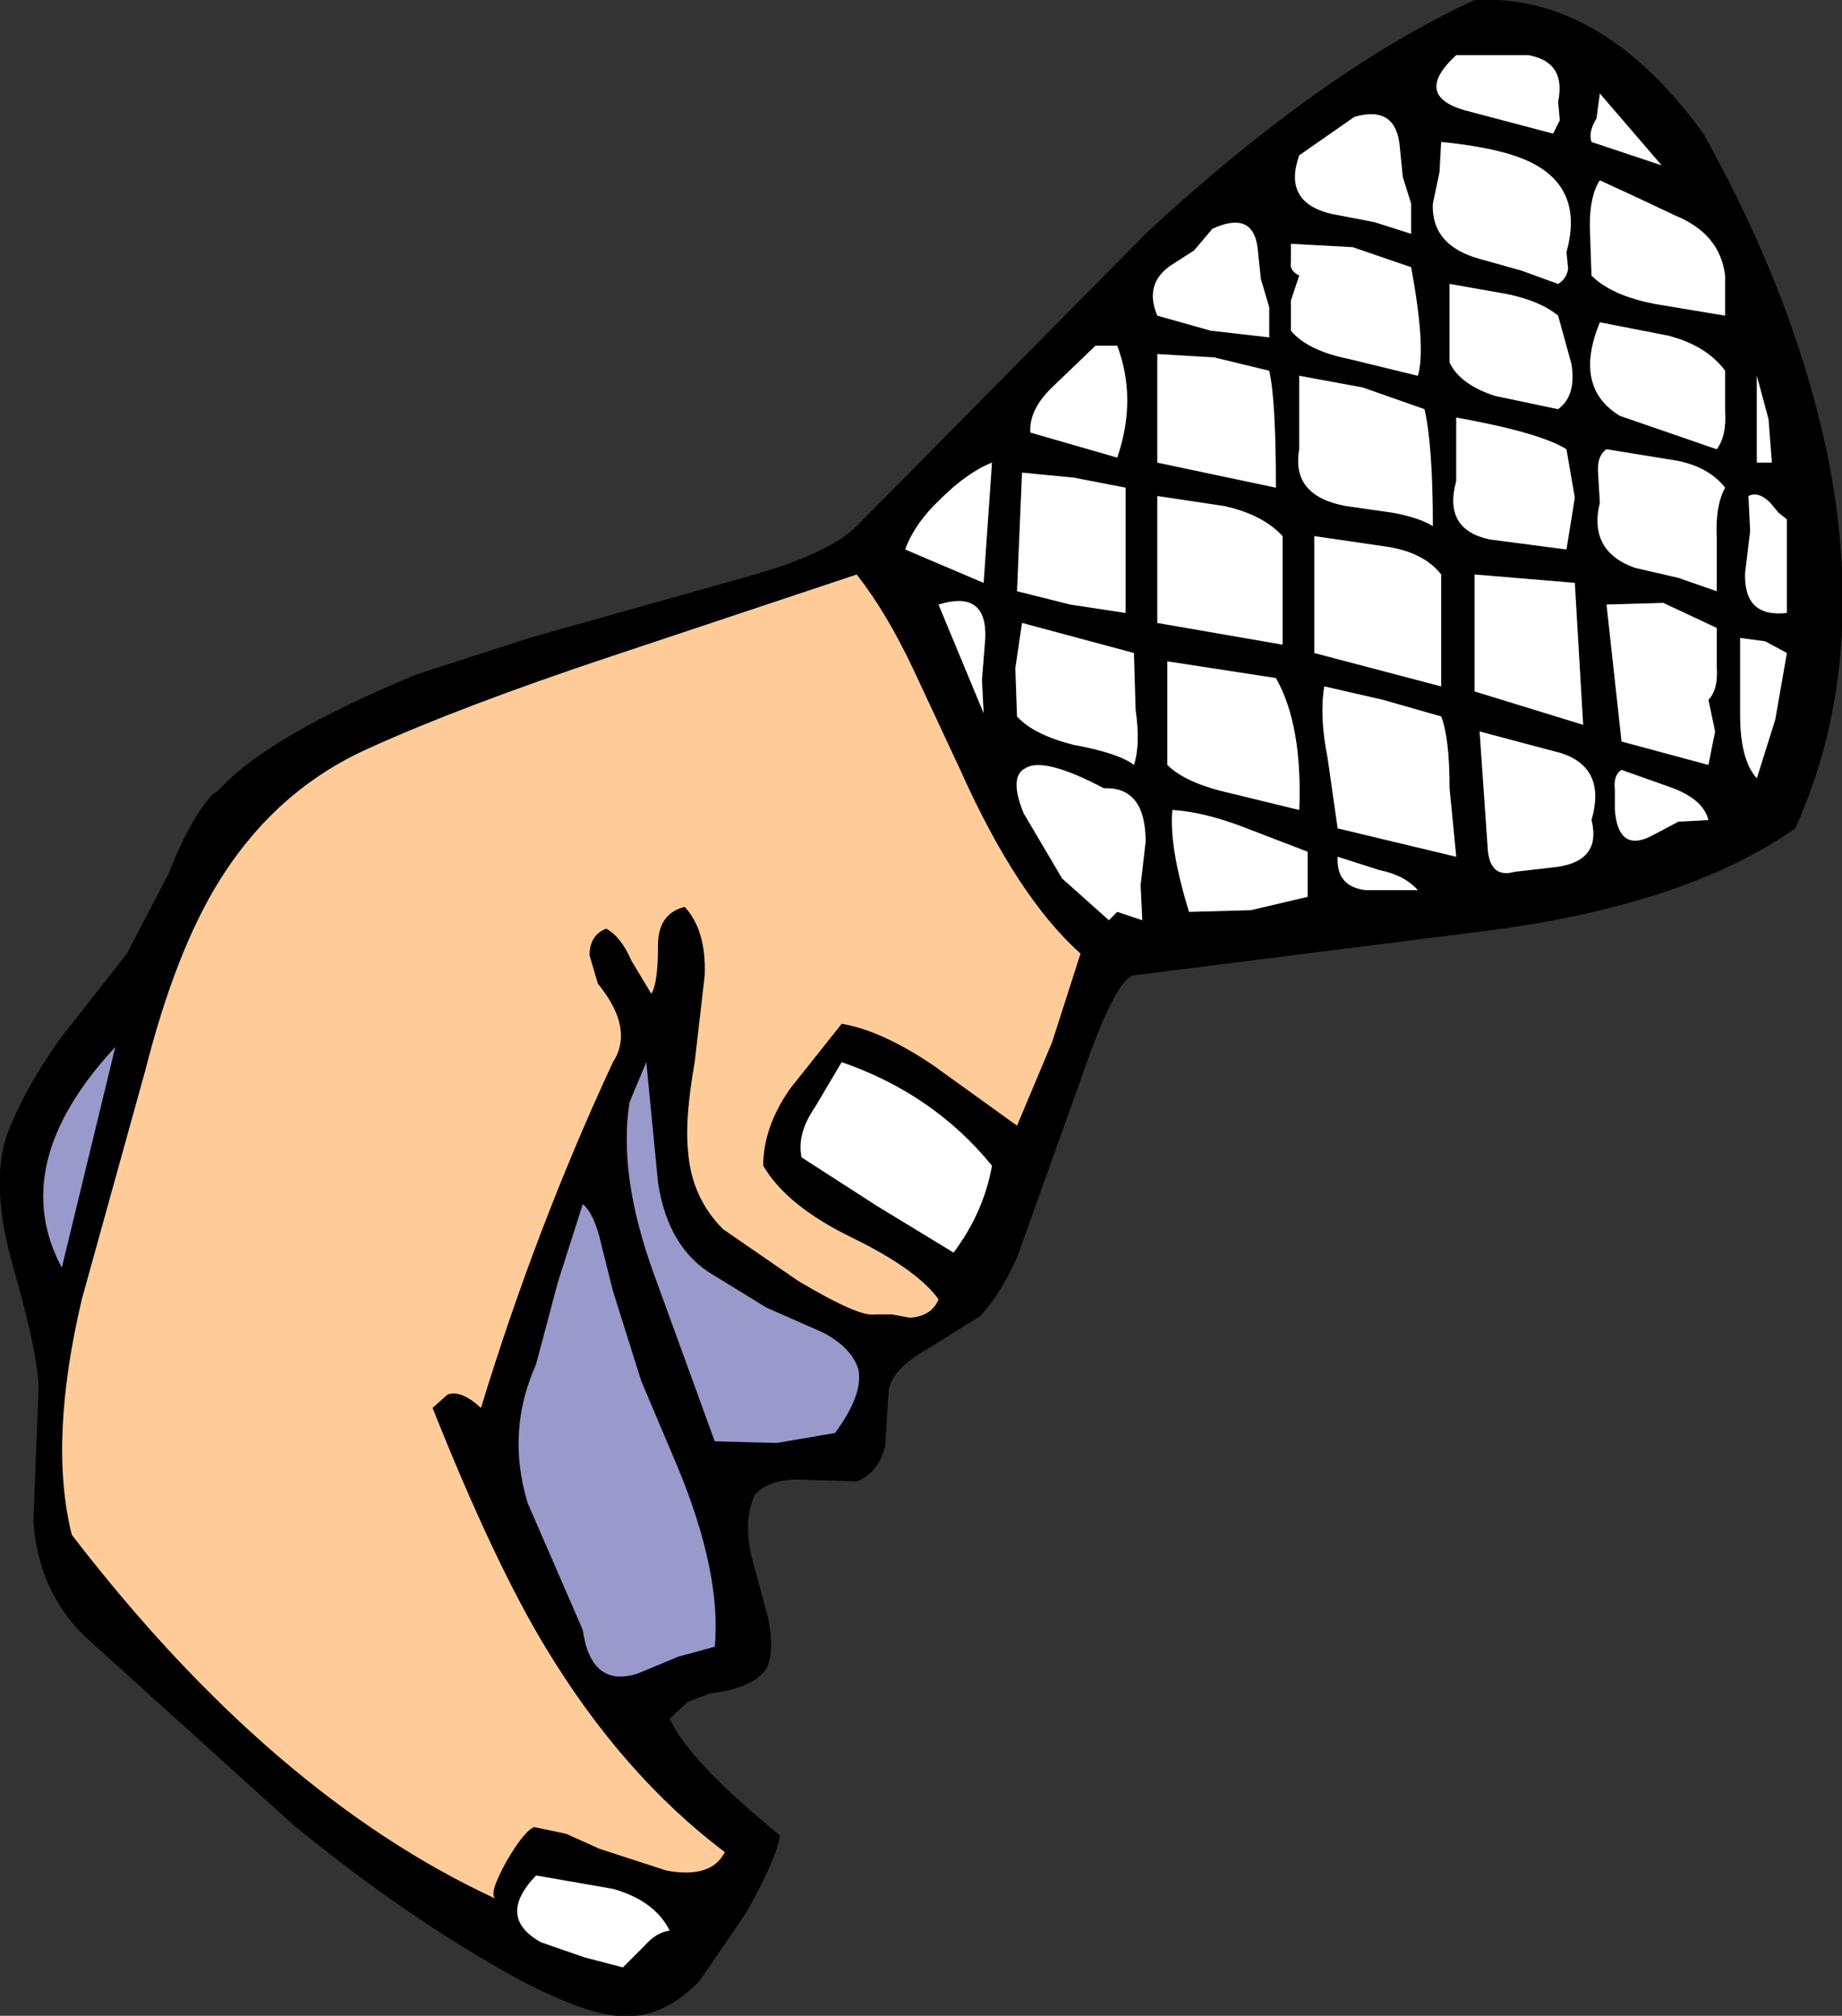 <?xml version="1.0" encoding="UTF-8" standalone="no"?>
<svg xmlns:xlink="http://www.w3.org/1999/xlink" height="60.35px" width="55.15px" xmlns="http://www.w3.org/2000/svg">
  <rect width="100%" height="100%" fill="#333333" stroke="none"/>
  <g transform="matrix(1.0, 0.0, 0.0, 1.0, 46.0, 11.4)">
    <path d="M0.65 14.55 Q1.95 14.35 1.65 13.15 2.1 11.6 0.75 11.15 L-1.7 10.5 -1.45 14.1 Q-1.35 14.9 -0.65 14.7 L0.65 14.55 M1.4 10.3 L1.15 6.05 -1.85 5.8 -1.85 9.3 1.4 10.3 M6.85 7.8 L6.1 7.7 6.1 10.0 Q6.1 11.35 6.6 11.9 L7.15 10.15 7.5 8.15 6.85 7.8 M2.55 11.65 Q2.3 11.8 2.35 12.25 L2.35 12.85 Q2.45 14.1 3.4 13.65 L4.25 13.2 5.15 13.15 Q5.0 12.55 4.1 12.2 L2.55 11.65 M3.8 6.65 L2.1 6.7 2.55 10.8 5.15 11.5 5.35 10.5 5.15 9.55 Q5.45 9.25 5.4 8.55 L5.4 7.4 3.8 6.65 M0.9 5.05 L1.15 3.5 0.9 2.05 Q0.1 1.55 -2.4 1.1 L-2.4 3.0 Q-2.8 4.45 -1.4 4.75 L0.9 5.05 M7.0 3.65 Q6.65 3.3 6.35 3.45 L6.4 4.5 6.25 5.75 Q6.2 7.1 7.5 6.95 L7.5 4.15 7.25 3.95 7.0 3.65 M5.4 4.7 Q5.35 3.75 5.65 3.2 5.1 2.5 3.95 2.35 L2.1 2.05 Q1.8 2.25 1.85 2.8 L1.9 3.65 Q1.55 5.1 2.95 5.6 L4.25 5.9 5.4 6.3 5.4 4.7 M7.05 2.45 L6.95 1.15 6.6 -0.15 6.6 2.45 7.05 2.45 M3.95 -1.35 L1.9 -1.75 Q1.1 0.2 2.5 1.05 L5.4 2.05 Q5.7 1.65 5.65 0.9 L5.65 -0.3 Q5.1 -1.05 3.95 -1.35 M0.95 -3.35 L0.9 -3.85 Q1.4 -5.65 0.0 -6.45 -0.85 -6.95 -2.85 -7.15 L-2.9 -6.25 -3.1 -5.3 Q-3.15 -4.05 -1.7 -3.65 L-0.45 -3.3 0.65 -2.9 Q0.9 -3.05 0.95 -3.35 M1.05 -0.5 L0.65 -1.95 Q0.1 -2.4 -0.9 -2.6 L-2.6 -2.9 -2.6 -0.55 Q-2.3 0.1 -1.25 0.45 L0.65 0.85 Q1.2 0.45 1.05 -0.5 M1.9 -6.0 Q1.6 -5.55 1.6 -4.65 L1.65 -3.15 Q2.25 -2.55 3.55 -2.3 L5.65 -1.95 5.65 -3.15 Q5.5 -4.4 4.15 -4.95 3.0 -5.5 1.9 -6.0 M0.5 -7.4 L0.7 -7.8 0.65 -8.35 Q0.9 -9.55 -0.25 -9.75 L-2.4 -9.75 Q-3.7 -8.55 -2.15 -8.1 L0.5 -7.4 M3.75 -6.45 L1.9 -8.6 1.8 -7.85 Q1.55 -7.45 1.65 -7.15 L3.75 -6.45 M7.75 13.4 Q4.4 15.75 -1.75 16.5 L-12.05 17.8 Q-12.6 17.9 -13.6 20.8 L-15.55 26.25 Q-16.05 27.35 -16.65 28.0 L-18.25 29.0 Q-19.4 29.65 -19.4 30.35 L-19.5 31.9 Q-19.7 32.7 -20.35 32.95 L-21.95 32.9 Q-22.95 32.85 -23.4 33.35 -23.75 34.1 -23.5 35.2 L-23.0 37.05 Q-22.8 38.05 -23.05 38.55 -23.45 39.15 -24.75 39.3 L-25.4 39.55 -25.95 40.05 Q-25.4 41.3 -22.65 43.55 -22.75 44.25 -23.65 45.85 L-25.05 47.9 Q-26.2 49.1 -27.55 48.95 -28.55 48.85 -30.3 47.95 -33.65 46.15 -37.2 43.25 L-43.45 37.6 Q-44.85 36.25 -45.0 34.15 L-44.85 30.3 Q-44.8 29.35 -45.6 26.55 -46.3 24.1 -45.8 22.6 -45.3 21.25 -44.2 19.7 L-42.2 17.15 -40.95 14.75 Q-40.3 13.1 -39.65 12.4 L-39.45 12.25 Q-38.0 10.65 -33.55 8.8 L-30.15 7.7 -23.4 5.8 Q-21.15 5.15 -20.35 4.35 L-11.65 -4.45 Q-6.4 -9.3 -1.85 -11.4 1.95 -11.6 5.0 -7.4 7.85 -2.3 8.8 2.65 9.9 8.65 7.75 13.4 M-15.6 8.6 L-15.55 10.05 Q-15.05 10.6 -13.85 10.9 -12.5 11.15 -12.05 11.5 -11.85 10.9 -12.0 9.85 L-12.05 8.15 -15.4 7.25 -15.6 8.6 M-17.85 3.55 Q-18.6 4.25 -18.9 5.05 L-16.55 6.05 -16.3 2.45 Q-17.05 2.75 -17.85 3.55 M-12.3 3.2 L-13.85 2.9 -15.4 2.75 -15.55 6.3 -13.95 6.7 -12.3 6.95 -12.3 3.2 M-6.35 9.15 Q-6.5 10.05 -6.25 11.3 L-5.95 13.4 -2.4 14.25 -2.6 12.2 Q-2.6 10.7 -2.85 10.05 L-4.6 9.55 -6.35 9.15 M-7.6 4.65 Q-8.2 4.0 -9.35 3.75 L-11.35 3.45 -11.35 7.25 -7.6 7.9 -7.6 4.65 M-2.85 5.8 Q-3.4 5.1 -4.6 4.95 L-6.65 4.65 -6.65 8.15 -2.85 9.15 -2.85 5.8 M-4.3 3.95 Q-3.5 4.1 -3.1 4.35 -3.1 1.95 -3.35 0.85 L-5.2 0.2 -7.1 -0.15 -7.1 2.05 Q-7.35 3.45 -5.7 3.75 L-4.3 3.95 M-8.0 -0.3 L-9.65 -0.7 -11.35 -0.8 -11.35 2.45 -7.8 3.2 Q-7.8 0.55 -8.0 -0.3 M-7.35 -3.55 Q-7.4 -3.3 -7.1 -3.15 L-7.35 -2.4 -7.35 -1.5 Q-6.85 -0.9 -5.6 -0.65 L-3.55 -0.15 Q-3.3 -0.95 -3.75 -3.4 L-5.5 -4.0 -7.35 -4.1 -7.35 -3.55 M-5.45 -7.9 L-7.1 -6.75 Q-7.6 -5.35 -6.15 -5.0 L-4.85 -4.75 -3.75 -4.4 -3.75 -5.3 -4.0 -6.1 -4.1 -7.1 Q-4.25 -8.25 -5.45 -7.9 M-10.25 -3.9 L-10.95 -3.45 Q-11.75 -2.9 -11.35 -1.95 L-9.75 -1.5 -8.0 -1.3 -8.0 -2.2 -8.25 -3.05 -8.35 -4.0 Q-8.5 -5.1 -9.7 -4.55 L-10.25 -3.9 M-12.55 -1.05 L-13.2 -1.05 -14.45 0.15 Q-15.2 0.85 -15.15 1.55 L-12.55 2.3 Q-11.95 0.55 -12.55 -1.05 M-17.25 11.65 Q-15.55 15.45 -13.65 17.15 L-14.5 19.8 -15.55 22.3 -18.05 20.5 Q-19.6 19.45 -20.8 19.25 L-22.35 21.2 Q-23.15 22.35 -23.15 23.5 -22.45 24.7 -20.5 25.65 -18.55 26.6 -17.9 27.5 -18.1 28.0 -18.75 28.05 L-19.3 27.95 -19.8 27.95 Q-20.25 28.05 -22.1 26.95 L-24.35 25.4 Q-25.3 24.45 -25.4 23.05 -25.5 22.1 -25.2 20.4 L-24.9 17.8 Q-24.85 16.45 -25.5 15.75 -26.3 15.95 -26.3 16.9 -26.3 18.05 -26.5 18.35 L-27.1 17.35 Q-27.4 16.65 -27.85 16.4 -28.35 16.6 -28.35 17.2 L-28.1 18.05 Q-27.0 19.4 -27.65 20.4 -29.95 25.35 -31.6 30.75 -32.2 30.2 -32.6 30.35 L-33.05 30.75 Q-31.2 35.4 -29.65 37.95 -27.35 41.75 -24.3 44.05 -24.7 44.85 -26.05 44.6 L-28.05 43.95 -29.05 43.5 -30.0 43.3 Q-30.3 43.4 -30.85 44.35 -31.4 45.35 -31.15 45.45 -37.85 42.35 -43.85 34.55 -44.55 31.75 -43.55 27.5 L-41.65 20.65 Q-40.75 17.1 -39.45 15.0 -37.75 12.25 -34.95 11.0 -32.2 9.75 -27.7 8.25 L-20.35 5.8 Q-19.45 6.95 -18.65 8.65 L-17.25 11.65 M-3.55 15.25 Q-3.95 14.8 -4.7 14.65 L-5.95 14.25 Q-6.0 15.15 -5.1 15.25 L-3.55 15.25 M-10.9 12.85 Q-11.0 13.95 -10.4 15.9 L-8.55 15.85 -6.85 15.45 -6.85 14.1 -8.8 13.35 Q-10.0 12.9 -10.9 12.85 M-12.95 12.2 Q-14.75 11.25 -15.3 11.6 -15.8 11.85 -15.35 12.95 L-14.2 14.9 -12.8 16.15 -12.55 15.9 -11.8 16.15 -11.85 15.1 -11.7 13.8 Q-11.7 12.15 -12.95 12.2 M-11.05 8.4 L-11.05 11.5 Q-10.5 12.05 -9.15 12.35 L-7.1 12.85 Q-7.0 10.3 -7.8 8.9 L-11.05 8.4 M-16.55 9.95 L-16.6 8.95 -16.5 7.7 Q-16.45 6.25 -17.9 6.7 L-16.55 9.95 M-26.3 24.0 L-26.65 20.4 -27.15 21.6 Q-27.5 23.8 -26.4 26.8 L-24.6 31.75 -22.75 31.8 -21.0 31.5 Q-20.15 30.35 -20.3 29.6 -20.5 28.95 -21.35 28.5 L-23.05 27.75 -24.6 26.8 Q-26.0 26.0 -26.3 24.0 M-21.6 21.75 Q-22.15 22.55 -22.0 23.25 L-19.75 24.7 -17.45 26.1 Q-16.55 24.9 -16.3 23.5 -18.05 21.35 -20.8 20.4 L-21.6 21.75 M-26.8 29.95 L-27.65 27.25 -28.0 25.85 Q-28.2 24.95 -28.55 24.65 L-29.3 27.0 -29.95 29.45 Q-30.85 31.45 -30.2 33.6 L-28.55 37.4 Q-28.3 39.15 -26.9 38.7 L-25.7 38.2 -24.6 37.9 Q-24.4 35.7 -25.7 32.55 L-26.8 29.95 M-25.95 46.4 Q-26.4 45.5 -27.65 45.15 L-29.95 44.75 Q-31.15 46.0 -29.8 46.75 L-28.5 47.2 -27.35 47.5 -26.7 46.85 Q-26.35 46.45 -25.95 46.4 M-42.55 19.95 Q-45.8 23.45 -44.15 26.55 L-42.55 19.95" fill="#000000" fill-rule="evenodd" stroke="none"/>
    <path d="M3.75 -6.45 L1.65 -7.15 Q1.55 -7.45 1.8 -7.85 L1.9 -8.6 3.75 -6.45 M0.5 -7.4 L-2.15 -8.1 Q-3.7 -8.55 -2.4 -9.75 L-0.25 -9.75 Q0.9 -9.55 0.65 -8.35 L0.7 -7.8 0.5 -7.4 M1.9 -6.0 Q3.0 -5.5 4.15 -4.95 5.5 -4.4 5.65 -3.15 L5.65 -1.95 3.55 -2.3 Q2.25 -2.55 1.65 -3.15 L1.6 -4.65 Q1.6 -5.55 1.9 -6.0 M1.05 -0.5 Q1.2 0.45 0.65 0.85 L-1.25 0.45 Q-2.3 0.1 -2.6 -0.55 L-2.6 -2.9 -0.9 -2.6 Q0.1 -2.4 0.65 -1.95 L1.05 -0.5 M0.95 -3.35 Q0.9 -3.05 0.65 -2.9 L-0.45 -3.3 -1.7 -3.65 Q-3.15 -4.05 -3.1 -5.3 L-2.9 -6.25 -2.85 -7.15 Q-0.85 -6.95 0.0 -6.45 1.4 -5.65 0.9 -3.85 L0.95 -3.35 M3.95 -1.35 Q5.1 -1.05 5.65 -0.3 L5.65 0.9 Q5.7 1.65 5.4 2.05 L2.5 1.05 Q1.1 0.2 1.9 -1.75 L3.95 -1.35 M7.05 2.45 L6.6 2.45 6.6 -0.15 6.95 1.15 7.05 2.45 M5.4 4.7 L5.4 6.3 4.25 5.9 2.95 5.6 Q1.55 5.1 1.9 3.65 L1.85 2.8 Q1.8 2.25 2.1 2.05 L3.95 2.35 Q5.1 2.5 5.65 3.2 5.35 3.75 5.4 4.7 M7.0 3.65 L7.25 3.95 7.5 4.15 7.5 6.95 Q6.2 7.1 6.25 5.75 L6.4 4.5 6.35 3.45 Q6.65 3.3 7.0 3.65 M0.9 5.05 L-1.4 4.75 Q-2.8 4.45 -2.4 3.0 L-2.4 1.1 Q0.1 1.55 0.9 2.05 L1.15 3.5 0.9 5.05 M3.8 6.65 L5.4 7.4 5.4 8.55 Q5.45 9.25 5.15 9.55 L5.35 10.5 5.15 11.5 2.55 10.8 2.1 6.7 3.8 6.65 M2.55 11.65 L4.1 12.2 Q5.0 12.55 5.15 13.15 L4.25 13.2 3.4 13.65 Q2.45 14.1 2.35 12.85 L2.35 12.25 Q2.3 11.8 2.55 11.65 M6.85 7.8 L7.5 8.15 7.15 10.15 6.6 11.9 Q6.1 11.35 6.1 10.0 L6.1 7.7 6.85 7.8 M1.4 10.3 L-1.85 9.3 -1.85 5.8 1.15 6.05 1.4 10.3 M0.65 14.55 L-0.65 14.7 Q-1.35 14.9 -1.45 14.1 L-1.7 10.5 0.75 11.15 Q2.1 11.6 1.65 13.15 1.95 14.35 0.65 14.55 M-12.55 -1.05 Q-11.95 0.55 -12.55 2.3 L-15.15 1.55 Q-15.2 0.85 -14.45 0.15 L-13.2 -1.05 -12.55 -1.05 M-10.25 -3.9 L-9.7 -4.55 Q-8.5 -5.1 -8.35 -4.0 L-8.25 -3.05 -8.0 -2.2 -8.0 -1.3 -9.75 -1.5 -11.35 -1.95 Q-11.75 -2.9 -10.95 -3.45 L-10.25 -3.9 M-5.45 -7.9 Q-4.25 -8.25 -4.1 -7.1 L-4.0 -6.1 -3.75 -5.3 -3.75 -4.4 -4.85 -4.75 -6.15 -5.0 Q-7.6 -5.35 -7.1 -6.75 L-5.45 -7.9 M-7.35 -3.55 L-7.35 -4.1 -5.5 -4.0 -3.75 -3.4 Q-3.3 -0.95 -3.55 -0.15 L-5.6 -0.65 Q-6.85 -0.9 -7.35 -1.5 L-7.35 -2.4 -7.1 -3.15 Q-7.4 -3.3 -7.35 -3.55 M-8.0 -0.3 Q-7.8 0.55 -7.8 3.2 L-11.35 2.45 -11.35 -0.8 -9.65 -0.7 -8.0 -0.3 M-4.3 3.95 L-5.7 3.75 Q-7.35 3.45 -7.1 2.05 L-7.1 -0.15 -5.2 0.2 -3.35 0.85 Q-3.1 1.95 -3.1 4.35 -3.5 4.1 -4.3 3.95 M-2.85 5.8 L-2.85 9.15 -6.65 8.15 -6.65 4.65 -4.6 4.95 Q-3.4 5.1 -2.85 5.8 M-7.6 4.65 L-7.6 7.9 -11.35 7.25 -11.35 3.45 -9.35 3.75 Q-8.2 4.0 -7.6 4.65 M-6.35 9.15 L-4.6 9.55 -2.85 10.05 Q-2.6 10.7 -2.6 12.2 L-2.4 14.25 -5.95 13.4 -6.25 11.3 Q-6.5 10.05 -6.35 9.15 M-12.3 3.2 L-12.3 6.95 -13.95 6.7 -15.55 6.3 -15.4 2.75 -13.85 2.9 -12.3 3.2 M-17.85 3.55 Q-17.05 2.75 -16.3 2.45 L-16.55 6.05 -18.9 5.05 Q-18.6 4.25 -17.85 3.55 M-15.6 8.6 L-15.4 7.25 -12.05 8.15 -12.0 9.85 Q-11.85 10.9 -12.05 11.5 -12.5 11.15 -13.85 10.9 -15.05 10.6 -15.55 10.05 L-15.6 8.6 M-16.55 9.95 L-17.9 6.7 Q-16.45 6.25 -16.5 7.7 L-16.6 8.95 -16.55 9.95 M-11.05 8.4 L-7.8 8.9 Q-7.0 10.3 -7.1 12.85 L-9.15 12.35 Q-10.5 12.05 -11.05 11.5 L-11.05 8.4 M-12.95 12.2 Q-11.7 12.15 -11.7 13.8 L-11.85 15.1 -11.8 16.15 -12.55 15.9 -12.8 16.15 -14.2 14.9 -15.35 12.95 Q-15.8 11.85 -15.3 11.6 -14.75 11.25 -12.95 12.2 M-10.9 12.85 Q-10.0 12.9 -8.8 13.35 L-6.85 14.1 -6.85 15.45 -8.55 15.85 -10.4 15.9 Q-11.0 13.95 -10.9 12.85 M-3.55 15.25 L-5.1 15.25 Q-6.0 15.15 -5.95 14.25 L-4.7 14.65 Q-3.95 14.8 -3.55 15.25 M-21.6 21.75 L-20.8 20.4 Q-18.05 21.35 -16.3 23.5 -16.55 24.9 -17.45 26.1 L-19.75 24.7 -22.0 23.25 Q-22.15 22.55 -21.6 21.75 M-25.95 46.4 Q-26.35 46.45 -26.7 46.85 L-27.35 47.5 -28.5 47.2 -29.8 46.75 Q-31.15 46.0 -29.95 44.75 L-27.65 45.15 Q-26.4 45.5 -25.95 46.4" fill="#ffffff" fill-rule="evenodd" stroke="none"/>
    <path d="M-17.25 11.65 L-18.65 8.65 Q-19.45 6.95 -20.35 5.8 L-27.7 8.25 Q-32.2 9.75 -34.95 11.0 -37.75 12.25 -39.45 15.0 -40.75 17.1 -41.65 20.65 L-43.55 27.5 Q-44.55 31.75 -43.85 34.55 -37.85 42.35 -31.15 45.45 -31.4 45.35 -30.85 44.35 -30.3 43.4 -30.0 43.3 L-29.05 43.5 -28.05 43.95 -26.05 44.6 Q-24.7 44.85 -24.3 44.05 -27.35 41.75 -29.65 37.95 -31.2 35.4 -33.05 30.75 L-32.6 30.35 Q-32.2 30.2 -31.6 30.75 -29.95 25.35 -27.65 20.4 -27.0 19.4 -28.1 18.05 L-28.35 17.2 Q-28.35 16.6 -27.85 16.4 -27.4 16.65 -27.1 17.35 L-26.5 18.35 Q-26.3 18.05 -26.3 16.9 -26.3 15.95 -25.5 15.75 -24.85 16.45 -24.9 17.8 L-25.2 20.4 Q-25.5 22.1 -25.4 23.05 -25.3 24.45 -24.35 25.4 L-22.1 26.95 Q-20.25 28.05 -19.8 27.95 L-19.3 27.95 -18.75 28.05 Q-18.1 28.0 -17.9 27.5 -18.55 26.6 -20.5 25.65 -22.45 24.7 -23.15 23.5 -23.15 22.35 -22.35 21.2 L-20.8 19.25 Q-19.6 19.45 -18.05 20.5 L-15.55 22.3 -14.5 19.8 -13.65 17.15 Q-15.55 15.45 -17.25 11.65" fill="#ffcc99" fill-rule="evenodd" stroke="none"/>
    <path d="M-26.3 24.0 Q-26.0 26.0 -24.6 26.8 L-23.05 27.75 -21.35 28.5 Q-20.5 28.95 -20.3 29.6 -20.15 30.35 -21.0 31.5 L-22.75 31.8 -24.6 31.75 -26.4 26.8 Q-27.5 23.8 -27.15 21.6 L-26.65 20.4 -26.3 24.0 M-26.8 29.95 L-25.7 32.55 Q-24.4 35.7 -24.6 37.9 L-25.7 38.2 -26.9 38.7 Q-28.3 39.15 -28.55 37.4 L-30.2 33.6 Q-30.85 31.45 -29.95 29.45 L-29.3 27.0 -28.55 24.65 Q-28.2 24.95 -28.0 25.85 L-27.65 27.25 -26.8 29.95 M-42.55 19.95 L-44.15 26.55 Q-45.8 23.45 -42.55 19.95" fill="#9999cc" fill-rule="evenodd" stroke="none"/>
  </g>
</svg>
